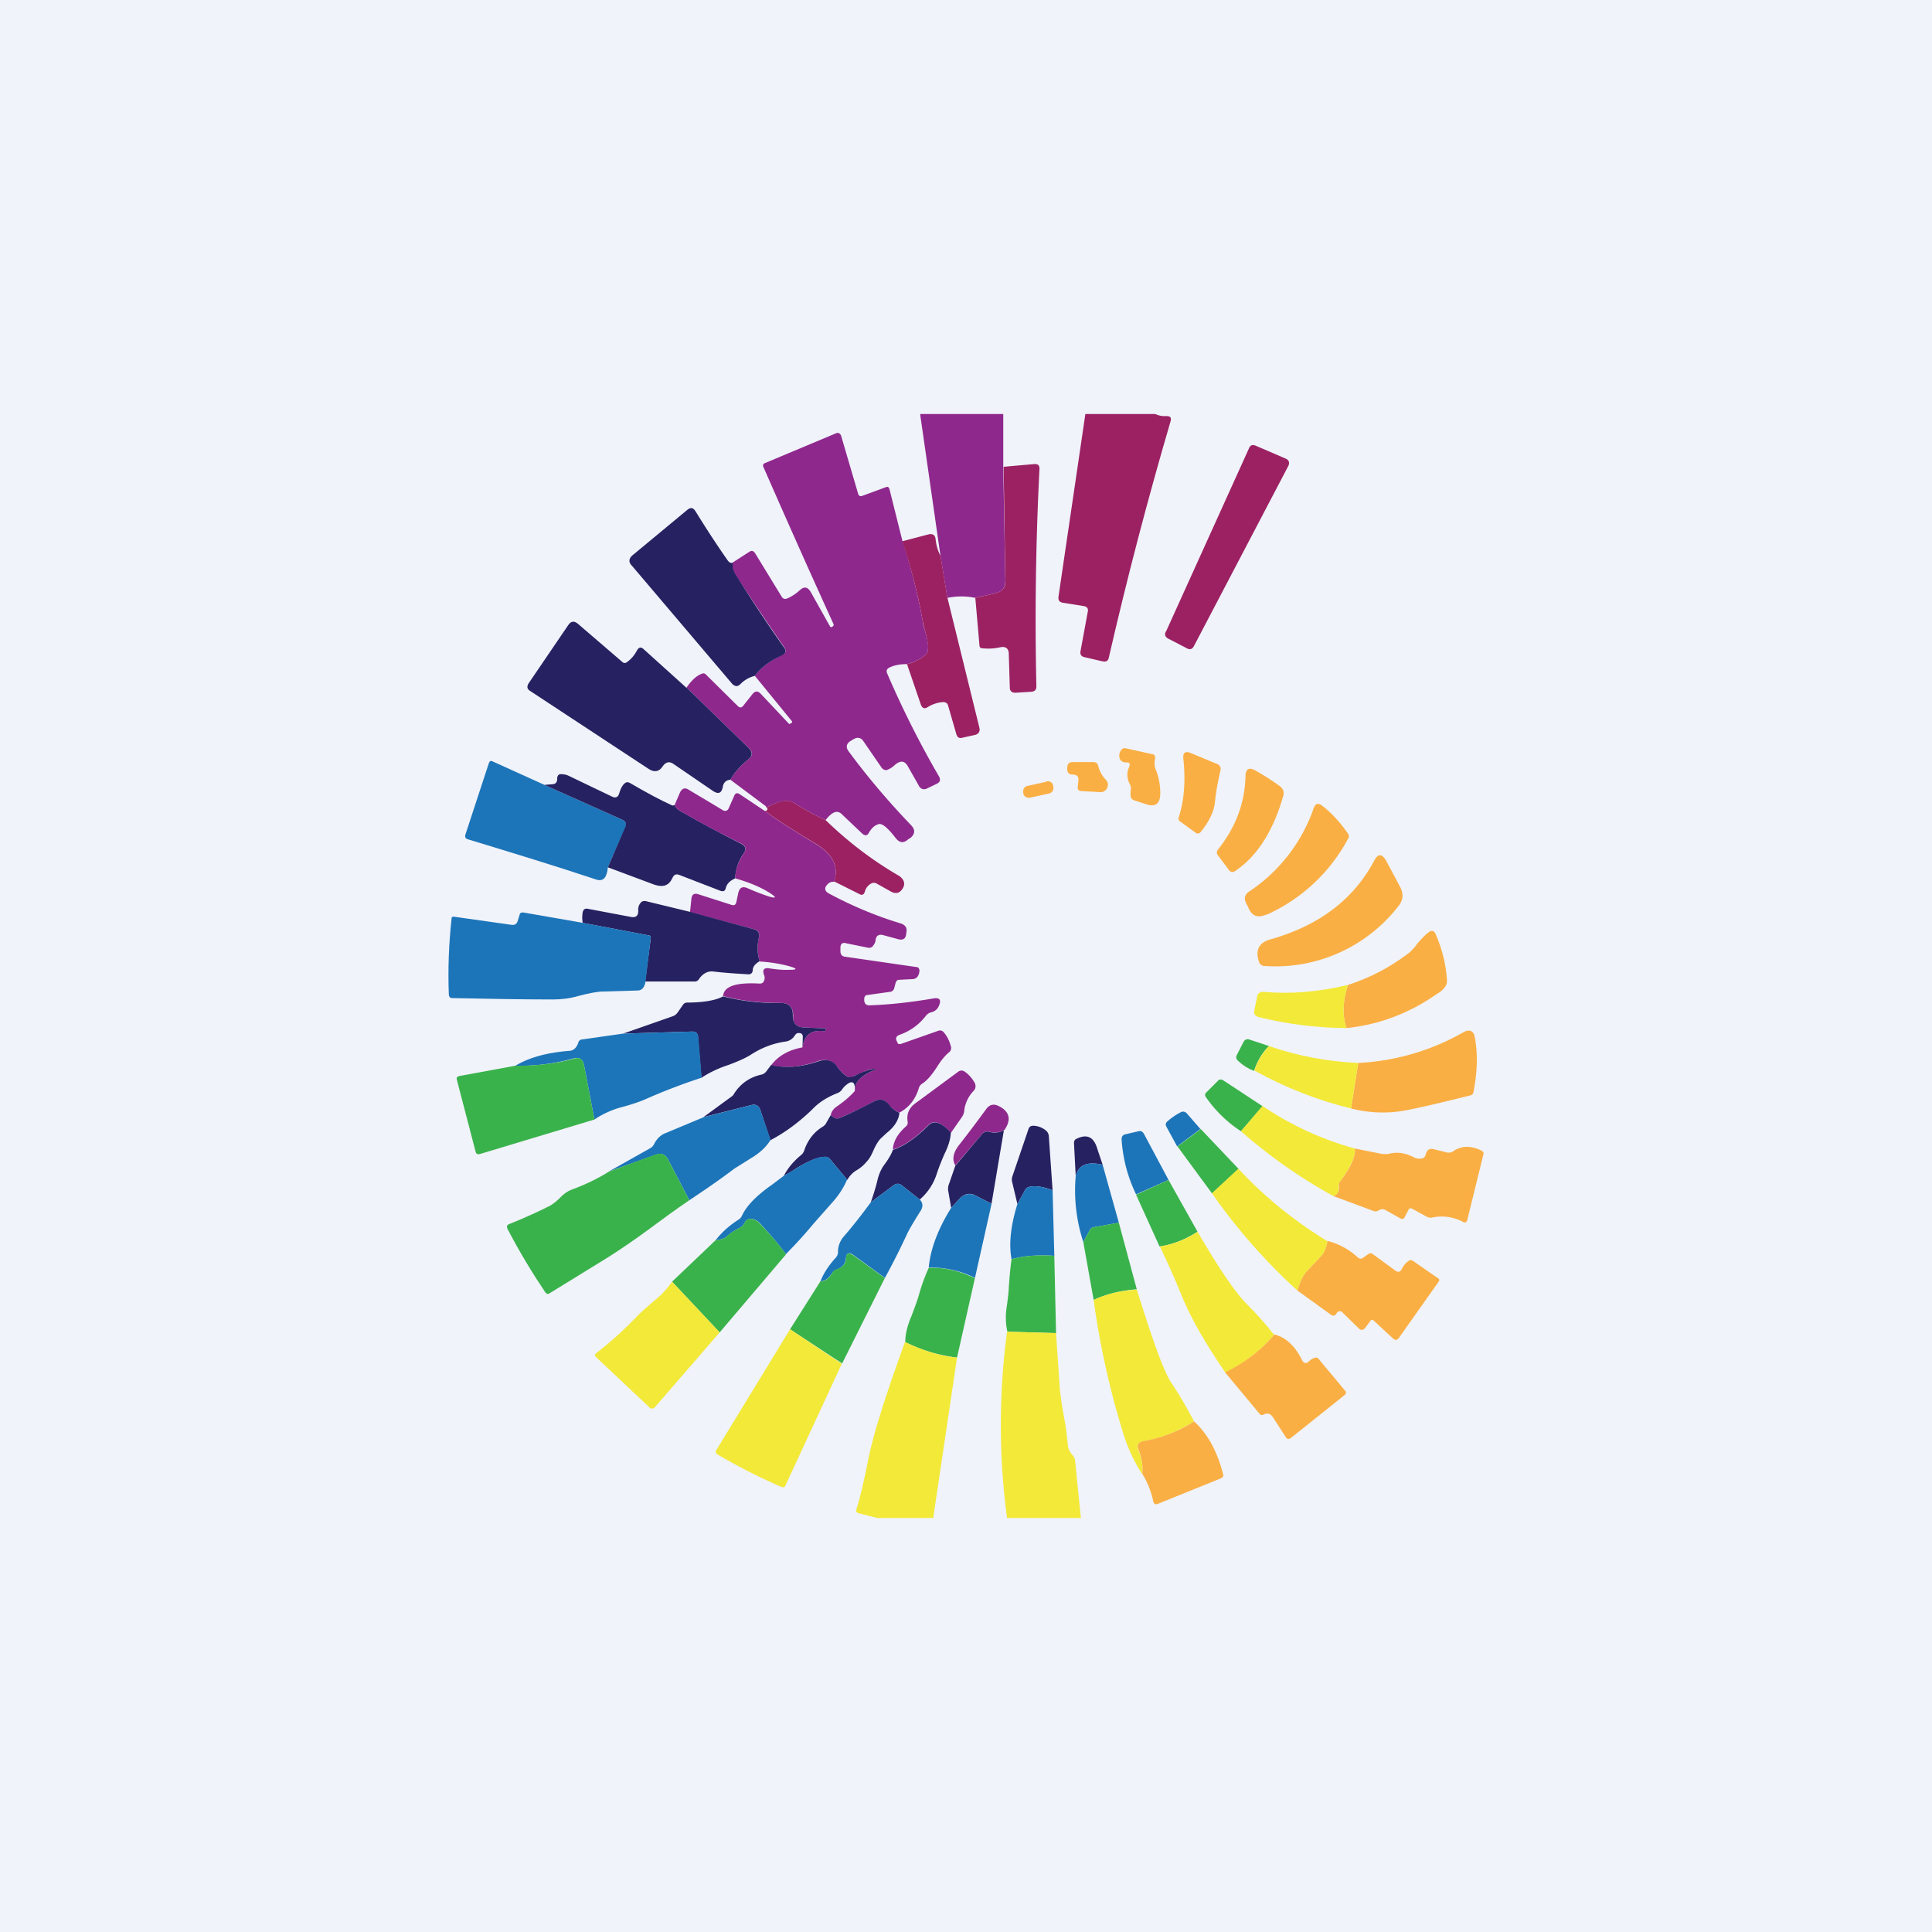 <!-- by TradingView --><svg width="56" height="56" viewBox="0 0 56 56" xmlns="http://www.w3.org/2000/svg"><path fill="#F0F3FA" d="M0 0h56v56H0z"/><path d="M26.67 12h2.41v1.53l.06 3.3c0 .2-.08.31-.27.36l-.6.14a1.96 1.96 0 0 0-.81 0l-.2-1.22-.59-4.11Z" fill="#8F288D"/><path d="M31.46 12h2.02c.11.05.22.07.33.06.11 0 .15.04.12.15-.66 2.25-1.26 4.54-1.79 6.85-.02.1-.08.13-.18.11l-.52-.12c-.1-.02-.14-.08-.12-.18l.21-1.14c.02-.09-.02-.14-.1-.16l-.63-.1c-.1-.02-.13-.08-.12-.17l.78-5.3Z" fill="#9C2163"/><path d="M26.16 15.69c.25.77.45 1.55.59 2.34 0 .06.03.16.07.28.07.24.1.42.07.56a.2.2 0 0 1-.09.13c-.16.13-.34.21-.52.25-.19 0-.36.03-.5.1-.08.04-.1.1-.06.18.43 1 .93 2 1.5 2.98.05.1.03.16-.07.21l-.25.12c-.12.07-.22.04-.28-.09l-.29-.51c-.1-.2-.23-.21-.4-.06a.65.65 0 0 1-.2.13c-.07.03-.12 0-.17-.05l-.53-.77c-.07-.11-.17-.13-.28-.07l-.1.06c-.12.08-.14.18-.05.3.53.72 1.13 1.43 1.8 2.13.13.13.13.25 0 .37l-.08.05c-.13.12-.25.1-.36-.04-.23-.3-.4-.44-.5-.4-.12.04-.2.12-.27.24-.05.1-.12.1-.2.03l-.59-.56c-.13-.13-.28-.07-.47.17-.29-.13-.6-.3-.92-.5-.16-.1-.43-.06-.8.14v-.01l-.01-.03-1.03-.77c.14-.24.32-.43.52-.59.13-.1.14-.21.01-.33l-1.8-1.75c.15-.22.3-.35.44-.4a.1.1 0 0 1 .12.02l.92.91c.06.06.11.06.16 0l.27-.34c.08-.1.16-.1.25 0l.8.85c.02.02.04.02.05 0l.04-.02c.01-.02.02-.03 0-.05l-1.07-1.31c.18-.24.44-.44.78-.6.12-.05.14-.13.07-.23-.48-.69-.94-1.38-1.4-2.08a.54.54 0 0 1-.1-.37l.48-.31c.07-.05.13-.04.18.04l.77 1.26c.04.06.09.07.15.05.14-.06.26-.14.37-.24.13-.12.23-.1.32.05l.56 1c.02.02.04.03.07 0 .03-.01.04-.04.03-.07a341.1 341.1 0 0 1-2.03-4.55c-.03-.05-.01-.1.05-.12l2.05-.86c.07-.03.12 0 .15.07l.49 1.67c.02.07.06.1.13.07l.68-.25c.05-.02.08 0 .1.05l.38 1.52Z" fill="#8F288D"/><path d="m33.8 18.3 2.4-5.3c.04-.1.1-.12.2-.08l.86.37c.1.04.13.12.08.22l-2.73 5.21c-.05.1-.12.12-.21.07l-.54-.28c-.09-.05-.11-.12-.07-.2ZM28.27 17.33l.6-.14c.19-.05.28-.17.27-.35l-.05-3.31.9-.08c.1 0 .14.04.14.14a85.9 85.9 0 0 0-.09 6.3c0 .1-.04.15-.14.16l-.47.03c-.1 0-.16-.05-.16-.15l-.03-.98c0-.15-.09-.22-.24-.19-.18.04-.35.05-.53.03-.05 0-.08-.03-.08-.09l-.12-1.37Z" fill="#9C2163"/><path d="M21.24 16.31c-.02.13.02.25.1.37.44.7.9 1.4 1.38 2.08.08.1.06.18-.06.24-.34.15-.6.35-.78.59a.88.88 0 0 0-.42.24c-.08.08-.15.07-.23 0l-2.92-3.44c-.1-.1-.08-.21.03-.3l1.58-1.31c.1-.08.17-.07.24.04.29.47.6.95.93 1.42.04.06.09.09.15.07Z" fill="#262261"/><path d="m27.26 16.1.2 1.22.93 3.78c.02.1-.02.17-.12.2l-.36.08c-.1.03-.16 0-.19-.1l-.24-.83c-.02-.07-.07-.1-.15-.1a.98.98 0 0 0-.43.14c-.1.07-.17.04-.21-.07l-.4-1.17c.17-.04.35-.12.51-.25a.2.2 0 0 0 .09-.13c.02-.14 0-.32-.07-.56a2.63 2.63 0 0 1-.07-.28c-.14-.8-.34-1.57-.6-2.34l.76-.2c.13-.03.2.02.21.15.02.18.07.34.14.47Z" fill="#9C2163"/><path d="m19.9 19.93 1.8 1.75c.12.12.12.23-.01.33-.2.16-.38.35-.52.59-.12.01-.2.08-.22.21-.03.18-.13.22-.28.12l-1.14-.78c-.12-.09-.23-.07-.32.06-.1.16-.25.19-.42.07l-3.42-2.25c-.1-.06-.1-.13-.05-.22l1.15-1.69c.08-.12.17-.13.28-.04l1.28 1.1c.05.05.1.05.16 0 .11-.08.2-.19.27-.32.05-.1.12-.12.2-.04l1.23 1.11Z" fill="#262261"/><path d="M32.64 22.1a.19.19 0 0 1-.13-.04.15.15 0 0 1-.06-.1.25.25 0 0 1 .05-.22.12.12 0 0 1 .13-.05l.77.17c.06.01.09.05.08.11V22a.53.53 0 0 0 .01.28c.1.24.15.5.14.77-.02.25-.14.34-.38.27l-.37-.12a.15.15 0 0 1-.11-.13v-.14a.27.27 0 0 0-.02-.2.54.54 0 0 1-.02-.5c.04-.1 0-.14-.09-.13ZM34.3 22c-.02-.19.06-.24.22-.17l.75.31c.1.04.13.12.1.22-.07.3-.12.57-.15.85-.02.3-.17.6-.42.91-.05.05-.1.05-.14.02l-.44-.32c-.06-.03-.07-.08-.05-.14.15-.47.2-1.03.13-1.69Z" fill="#FAAF44"/><path d="m15.78 22.75 2.26 1.01c.1.05.13.12.09.22l-.51 1.16c-.03.3-.13.41-.32.36-1.2-.4-2.45-.78-3.73-1.17-.08-.02-.1-.07-.08-.14l.68-2.07c.02-.06.06-.08.11-.05l1.5.68Z" fill="#1D75B9"/><path d="M31.16 22.46a.26.26 0 0 0-.08-.01c-.08 0-.13-.04-.14-.11a.29.29 0 0 1 0-.13c.01-.08.06-.12.15-.12h.6c.07 0 .12.03.14.1.04.17.12.3.22.41a.2.2 0 0 1 .04.24.2.2 0 0 1-.2.12l-.55-.03c-.08-.01-.11-.05-.1-.13l.02-.2c0-.08-.03-.12-.1-.14ZM35.3 24.63c.51-.64.78-1.34.8-2.11 0-.23.1-.3.3-.18.25.14.48.29.7.45.1.08.13.18.09.3-.3 1.04-.78 1.76-1.41 2.17-.06.03-.1.02-.15-.03l-.33-.44c-.04-.05-.04-.1 0-.16Z" fill="#FAAF44"/><path d="M19.56 23.32c.01.07.06.13.13.17.59.34 1.19.66 1.8.97.13.07.15.16.07.27-.16.23-.24.48-.25.73-.16.07-.24.16-.27.27-.02.1-.07.12-.16.09l-1.19-.46c-.1-.04-.16 0-.2.09-.1.22-.27.28-.53.19l-1.34-.5.5-1.16c.05-.1.02-.17-.08-.22l-2.26-1.01.25-.02c.08-.01.12-.06.12-.15 0-.1.04-.15.13-.14.08 0 .15.02.21.05l1.25.6c.1.05.18.02.21-.1.03-.1.07-.2.14-.27.05-.05.1-.06.16-.03.48.28.89.5 1.22.65.04.02.07 0 .1-.02Z" fill="#262261"/><path d="m30.33 22.66-.55.12a.16.16 0 0 0-.12.19V23c.02.08.1.14.2.12l.55-.12c.08-.02.14-.1.12-.19v-.03a.16.16 0 0 0-.2-.13Z" fill="#FAAF44"/><path d="M22.16 23.5c.32.24.82.56 1.48.96.5.3.68.66.54 1.1-.08-.01-.15.02-.2.08-.1.1-.07.2.05.26.67.36 1.36.65 2.09.87.13.05.18.13.15.27l-.01.07c-.02.1-.09.14-.2.12l-.48-.13c-.11-.02-.18.02-.2.14 0 .06-.03.12-.07.17a.14.14 0 0 1-.15.06l-.64-.13c-.1-.03-.16.02-.16.13v.1c0 .1.05.15.13.16l2.07.3c.05 0 .08.03.09.09 0 .06-.01.12-.05.18a.18.18 0 0 1-.14.08l-.4.02c-.05 0-.08.03-.1.09l-.04.15a.14.14 0 0 1-.13.11l-.64.09c-.07 0-.1.05-.1.12V29c.01.1.06.14.15.14.6-.02 1.21-.09 1.86-.2.17-.03.23.04.16.2a.31.31 0 0 1-.22.2.27.27 0 0 0-.16.1c-.2.26-.46.45-.78.56-.07.03-.1.08-.08.15l.03.06c.01.05.04.06.1.05l1.08-.38c.07-.03.14 0 .18.06.1.12.16.26.2.42 0 .05-.01.1-.06.14-.11.09-.23.23-.36.44-.15.23-.29.39-.42.47a.23.23 0 0 0-.1.14c-.1.32-.28.55-.56.7a.72.72 0 0 1-.3-.22c-.12-.17-.27-.2-.45-.1-.32.18-.65.33-.97.47-.06.02-.1.03-.15.01a.29.29 0 0 1-.12-.1.4.4 0 0 1 .15-.22c.22-.15.4-.3.55-.47-.02-.24.17-.44.55-.6.07-.03.07-.04 0-.04-.08 0-.22.05-.41.14l-.24.1a.17.17 0 0 1-.16-.04.97.97 0 0 1-.23-.23c-.14-.2-.32-.27-.56-.2-.5.18-.96.22-1.38.13.2-.27.51-.45.91-.52.05-.36.26-.52.63-.47.02 0 .03-.01.04-.04v-.04h-.01l-.63-.03c-.21-.01-.32-.13-.3-.34 0-.25-.12-.37-.38-.37-.6 0-1.15-.06-1.65-.2.02-.28.37-.4 1.06-.36.06 0 .1-.02.12-.07a.2.2 0 0 0 .01-.17c-.06-.16-.01-.23.16-.2.2.03.39.05.57.04.23 0 .24-.03.01-.1a4.2 4.2 0 0 0-.87-.14 1.32 1.32 0 0 1-.02-.71c.02-.12-.02-.19-.13-.22l-1.87-.5.04-.38c.01-.13.08-.18.2-.14l.97.31c.07.02.11 0 .13-.07l.06-.28c.04-.16.13-.2.28-.13.2.09.39.16.59.23.24.07.25.04.04-.1-.24-.15-.57-.3-1-.42 0-.25.1-.5.25-.73.08-.11.06-.2-.06-.27-.62-.31-1.23-.63-1.81-.97a.24.24 0 0 1-.13-.17l.15-.35c.06-.12.14-.15.25-.08l.97.58c.09.06.16.04.2-.06l.15-.34c.03-.08.09-.1.16-.05l.72.48Z" fill="#8F288D"/><path d="M23.93 23.77c.64.62 1.33 1.15 2.1 1.6a.4.4 0 0 1 .15.14c.04.08.04.16-.02.25-.08.13-.2.16-.34.08l-.41-.23a.16.16 0 0 0-.16 0 .37.37 0 0 0-.18.23c-.03.1-.09.12-.17.07l-.72-.36c.14-.43-.04-.79-.53-1.09-.67-.4-1.16-.72-1.49-.96h.05c.02-.01.04-.03.03-.06 0-.1 0-.1-.03-.03.37-.2.63-.25.8-.14.32.2.63.37.92.5Z" fill="#9C2163"/><path d="M36.7 26.51c-.25.11-.42.04-.52-.21a.48.48 0 0 0-.04-.08c-.1-.17-.07-.3.1-.4a4.78 4.78 0 0 0 1.84-2.4c.05-.13.13-.16.25-.06.29.22.53.5.74.8.04.06.04.1 0 .16a5 5 0 0 1-2.37 2.2ZM36.82 27.23c1.41-.4 2.4-1.15 3-2.26.12-.24.24-.24.37 0l.4.75c.1.2.08.38-.06.55A4.51 4.51 0 0 1 36.66 28a.17.17 0 0 1-.17-.13c-.11-.33 0-.55.33-.64Z" fill="#FAAF44"/><path d="m20 26.43 1.87.51c.1.03.15.1.13.22-.06.26-.05.5.02.7-.12.07-.19.15-.2.24 0 .1-.05.15-.15.14-.33-.02-.66-.04-.99-.08-.17-.02-.31.06-.42.22a.14.14 0 0 1-.12.07H18.7l.16-1.24c.01-.06-.01-.1-.07-.1l-1.9-.36a.89.89 0 0 1 0-.31c.02-.08.06-.11.14-.1l1.27.24c.14.02.2-.04.2-.18a.3.3 0 0 1 .06-.22c.04-.06.1-.07.16-.06l1.28.31Z" fill="#262261"/><path d="m16.9 26.75 1.89.36c.06 0 .08.04.07.1l-.15 1.25c-.03.16-.1.24-.21.25l-1.02.03c-.17 0-.41.05-.72.13-.24.07-.48.1-.73.1-.94 0-1.92-.02-2.93-.04-.05 0-.08-.03-.09-.09-.03-.75 0-1.49.08-2.22 0-.04.02-.05.06-.05l1.7.24c.07 0 .12-.02.15-.1l.06-.19c.01-.06.05-.08.12-.07l1.72.3Z" fill="#1D75B9"/><path d="M39.03 29.8c-.13-.37-.11-.79.04-1.25.62-.2 1.2-.5 1.73-.9.09-.06.19-.17.3-.32.12-.14.22-.24.3-.3.1-.08.17-.06.22.06.18.42.29.85.32 1.3.02.14-.06.26-.21.37l-.08.05c-.8.56-1.67.89-2.62.99Z" fill="#FAAF44"/><path d="M39.07 28.55c-.15.46-.17.88-.04 1.25-.9-.01-1.75-.12-2.55-.32-.1-.03-.15-.1-.12-.2l.08-.4c.02-.1.09-.14.2-.13.77.07 1.58 0 2.43-.2Z" fill="#F3E938"/><path d="M20.96 28.88c.5.13 1.04.2 1.65.19.26 0 .38.12.37.37 0 .21.1.33.31.34l.63.03h.01v.04c0 .03-.02.04-.04.04-.37-.05-.58.11-.63.47l.01-.3c0-.06-.02-.1-.07-.11-.07-.02-.12 0-.16.06a.37.37 0 0 1-.27.18c-.36.05-.7.18-1.02.39-.18.11-.4.2-.64.29a3.3 3.3 0 0 0-.78.37l-.1-1.19c0-.1-.06-.15-.17-.15l-2 .06 1.43-.5a.29.29 0 0 0 .15-.11l.16-.23a.14.14 0 0 1 .11-.06c.5 0 .85-.07 1.05-.18Z" fill="#262261"/><path d="M20.33 31.24c-.55.18-1.1.39-1.64.63-.14.06-.39.15-.74.24-.26.08-.5.19-.72.34l-.3-1.57c-.03-.18-.14-.25-.31-.2a5.7 5.7 0 0 1-1.68.21c.4-.24.92-.38 1.55-.43.13 0 .22-.09.27-.23a.12.12 0 0 1 .1-.1l1.2-.17 2-.06c.11 0 .17.05.18.15l.1 1.2Z" fill="#1D75B9"/><path d="m39.16 32.13.21-1.32a6.83 6.83 0 0 0 3.05-.89c.18-.1.3-.04.33.16.09.48.07 1-.04 1.57a.11.11 0 0 1-.09.1c-1 .25-1.66.4-1.96.45a3.7 3.7 0 0 1-1.5-.07Z" fill="#FAAF44"/><path d="M36.78 30.32c-.2.2-.34.44-.43.72a1.34 1.34 0 0 1-.47-.3c-.05-.04-.06-.1-.03-.16l.2-.39c.04-.06.09-.08.16-.06l.57.19Z" fill="#3AB24B"/><path d="M36.78 30.32c.84.29 1.7.45 2.59.49l-.21 1.32c-.97-.24-1.9-.6-2.8-1.1.08-.27.23-.5.42-.71Z" fill="#F3E938"/><path d="m17.23 32.45-3.32 1c-.07.02-.12-.01-.13-.09l-.54-2.07c-.01-.05 0-.08.07-.1l1.63-.3c.6.01 1.17-.06 1.68-.2.17-.06.28 0 .31.19l.3 1.57Z" fill="#3AB24B"/><path d="M24.78 31.62c0-.08 0-.14-.02-.19-.02-.06-.07-.07-.13-.05a.62.62 0 0 0-.23.21.3.3 0 0 1-.14.1c-.3.12-.53.27-.71.46-.39.38-.8.68-1.22.9l-.29-.87c-.04-.13-.13-.18-.26-.15l-1.39.35.82-.6a.19.19 0 0 0 .05-.05c.18-.3.45-.5.8-.58.06-.01.1-.04.14-.08l.15-.2c.42.1.88.06 1.38-.11.24-.08.43-.02.56.19.07.09.14.17.23.23.04.04.1.05.16.03.04 0 .12-.04.24-.1.2-.08.33-.12.4-.13.08 0 .08.01.01.04-.38.16-.57.36-.55.6Z" fill="#262261"/><path d="M27.56 32.84c-.27-.32-.5-.39-.66-.22-.36.36-.7.6-1.02.7.01-.23.14-.46.38-.67a.14.14 0 0 0 .05-.13c-.04-.23.04-.42.25-.56l1.22-.9c.06-.04.12-.04.18 0 .13.09.22.2.3.34.03.08.02.16-.04.22a1 1 0 0 0-.27.56c0 .07-.03.14-.07.2l-.32.46Z" fill="#8F288D"/><path d="m36.6 32.06-.63.73a3.69 3.69 0 0 1-1.01-.98c-.04-.05-.04-.1 0-.14l.34-.34c.04-.05.1-.05.15-.02l1.14.75Z" fill="#3AB24B"/><path d="M26.07 32.26c-.02.2-.14.4-.37.58l-.15.14c-.08.07-.16.2-.24.38-.06.14-.12.24-.18.3-.08.1-.18.19-.3.26a.74.74 0 0 0-.27.28l-.5-.6a.17.17 0 0 0-.13-.07c-.2 0-.49.11-.87.35-.15.1-.27.16-.34.2.12-.23.29-.43.5-.6a.29.29 0 0 0 .09-.13c.1-.3.28-.54.55-.7a.3.3 0 0 0 .1-.12l.12-.21c.04.04.08.07.13.09.04.02.09.01.14-.01.33-.14.65-.3.97-.47.18-.1.33-.07.46.1.07.1.17.17.3.23Z" fill="#262261"/><path d="M29.1 32.75a.52.52 0 0 1-.4.06.2.2 0 0 0-.24.07l-.77.9c-.1-.17-.06-.37.1-.58.3-.38.56-.73.8-1.06.1-.13.22-.15.36-.08.32.16.37.4.16.7Z" fill="#8F288D"/><path d="M22.33 33.05c-.12.19-.28.34-.48.47l-.56.35c-.42.32-.86.62-1.31.92l-.62-1.19c-.08-.14-.2-.19-.35-.13l-1.37.49 1.21-.68a.27.27 0 0 0 .11-.12c.08-.16.2-.27.34-.32l1.1-.46 1.38-.35c.13-.03.22.02.26.15l.3.87Z" fill="#1D75B9"/><path d="M36.6 32.06a9 9 0 0 0 2.67 1.23c.03.2-.1.5-.37.88l-.06.08a.2.2 0 0 0-.04.14c.02.14-.03.24-.15.28a15.13 15.13 0 0 1-2.68-1.88l.62-.73Z" fill="#F3E938"/><path d="m34.8 32.72-.68.51-.31-.57c-.03-.05-.03-.1.02-.15.11-.1.25-.2.41-.28.06-.02.1-.01.15.03l.4.46Z" fill="#1D75B9"/><path d="M27.56 32.84c-.01.19-.08.4-.18.6-.07.16-.15.35-.23.59-.09.28-.25.53-.49.74l-.53-.42c-.07-.05-.15-.05-.22 0l-.67.5c.08-.23.15-.45.2-.67.04-.15.1-.3.2-.43.11-.15.2-.3.24-.42.33-.11.67-.35 1.02-.7.17-.18.39-.1.66.2ZM30.51 34.5c-.26-.1-.49-.14-.67-.1a.18.18 0 0 0-.13.1l-.22.4-.15-.63a.3.3 0 0 1 0-.16l.47-1.38c.02-.07.07-.1.14-.1a.6.6 0 0 1 .38.15c.04.04.06.08.07.14l.11 1.58ZM29.1 32.75l-.36 2.14-.45-.23c-.18-.1-.34-.06-.48.09l-.24.26-.09-.52c0-.05 0-.1.02-.15l.19-.55.77-.91a.2.2 0 0 1 .23-.07c.14.04.28.02.42-.06Z" fill="#262261"/><path d="m34.8 32.72 1.1 1.16-.77.71-1-1.36.67-.5Z" fill="#3AB24B"/><path d="m33.87 34.2-.94.42a4.26 4.26 0 0 1-.42-1.6c0-.07.03-.12.1-.14l.39-.09c.07-.02.12.01.16.08l.71 1.33Z" fill="#1D75B9"/><path d="M31.96 33.76c-.44-.1-.7 0-.78.33l-.05-.96c0-.06.02-.1.07-.12.3-.15.5-.06.6.27l.16.48Z" fill="#262261"/><path d="M38.65 34.67c.12-.04.17-.14.16-.28-.01-.05 0-.1.03-.14l.06-.08c.28-.38.4-.68.37-.88l.8.16h.16c.25-.07.5-.04.76.1.06.03.13.04.2.03.07 0 .12-.05.14-.13.03-.12.1-.17.23-.14l.4.1c.06 0 .11 0 .16-.04.23-.16.5-.17.8-.03.07.03.1.08.07.15l-.46 1.87c-.02.07-.06.09-.12.06a1.3 1.3 0 0 0-.89-.13.23.23 0 0 1-.16-.02l-.42-.23c-.05-.03-.1-.02-.12.04l-.1.19c-.03.06-.07.08-.14.04l-.43-.24a.16.16 0 0 0-.16 0l-.06.03a.14.14 0 0 1-.12 0l-1.16-.43Z" fill="#FAAF44"/><path d="M19.98 34.79c-.4.27-.78.55-1.17.84-.41.3-.8.57-1.18.81l-1.69 1.04c-.05.04-.1.03-.14-.03-.37-.55-.74-1.16-1.09-1.83-.03-.07-.02-.11.05-.14.43-.17.82-.35 1.18-.53.07-.04.17-.11.28-.22.12-.13.23-.2.33-.24.41-.15.78-.33 1.1-.53l1.36-.5c.16-.05.27 0 .35.14l.62 1.19Z" fill="#3AB24B"/><path d="M24.55 34.2c-.1.23-.24.45-.44.67l-.53.6c-.24.29-.5.58-.8.88-.25-.33-.5-.62-.76-.9a.4.4 0 0 0-.23-.12c-.1-.01-.17.03-.21.12a.32.32 0 0 1-.16.15c-.14.07-.27.16-.38.26-.05.04-.14.07-.3.09.18-.23.4-.43.67-.6a.28.28 0 0 0 .1-.12c.13-.28.42-.58.88-.9l.33-.25.34-.2c.38-.24.67-.36.87-.35.05 0 .1.02.13.07l.5.6ZM31.96 33.76l.47 1.68-.72.13a.16.16 0 0 0-.12.08l-.19.35a4.8 4.8 0 0 1-.22-1.91c.08-.33.34-.43.78-.33Z" fill="#1D75B9"/><path d="M35.9 33.88c.74.8 1.6 1.5 2.58 2.1a1 1 0 0 1-.14.38l-.45.48c-.1.1-.18.25-.25.47a5.7 5.7 0 0 1-.03.1 16.89 16.89 0 0 1-2.48-2.82l.76-.71Z" fill="#F3E938"/><path d="m33.87 34.2.84 1.5c-.34.22-.7.37-1.1.43l-.68-1.5.94-.43Z" fill="#3AB24B"/><path d="M26.66 34.77c.1.1.1.22.01.35-.15.24-.28.45-.37.63a20.86 20.86 0 0 1-.65 1.29l-.91-.66c-.14-.1-.21-.06-.22.1-.02.16-.11.27-.3.33a.2.2 0 0 0-.1.09c-.1.15-.2.23-.34.24.1-.25.25-.47.44-.68a.27.27 0 0 0 .07-.14v-.08a.7.7 0 0 1 .15-.38c.29-.33.55-.67.8-1.01l.67-.5c.07-.05.15-.05.22 0l.53.42ZM30.51 34.5l.05 1.9c-.48-.03-.9 0-1.24.1-.08-.43-.03-.96.17-1.6l.22-.4a.18.18 0 0 1 .13-.1c.18-.04.4 0 .67.1ZM28.74 34.9l-.48 2.14a2.9 2.9 0 0 0-1.34-.3c.05-.54.27-1.12.65-1.73l.24-.26c.14-.15.3-.18.48-.09l.45.23Z" fill="#1D75B9"/><path d="m22.79 36.35-1.93 2.27-1.38-1.47 1.26-1.2c.16-.02.25-.05.3-.09.1-.1.24-.19.38-.26a.32.32 0 0 0 .16-.15c.04-.1.11-.13.2-.12a.4.4 0 0 1 .24.13c.26.27.51.56.77.9ZM32.43 35.44l.52 1.93c-.5.04-.91.15-1.25.31L31.4 36l.19-.35a.16.16 0 0 1 .12-.08l.72-.13Z" fill="#3AB24B"/><path d="M34.71 35.7c.62 1.07 1.1 1.77 1.42 2.09.25.25.52.54.8.9-.36.43-.83.8-1.41 1.1-.58-.85-1-1.58-1.25-2.19-.2-.5-.42-.99-.65-1.47.38-.06.75-.2 1.1-.43Z" fill="#F3E938"/><path d="M38.48 35.97c.32.08.62.24.88.48.05.04.1.05.16 0l.14-.1c.05-.03.09-.03.13 0l.67.49c.07.04.12.03.16-.04.05-.09.1-.17.18-.23.05-.05.1-.06.16-.02l.72.5c.04.02.05.06.02.1l-1.16 1.64c-.05.06-.1.06-.16.01l-.56-.52c-.04-.04-.08-.03-.1.01l-.15.2c-.06.07-.12.08-.19.01l-.46-.45c-.06-.06-.11-.06-.17 0l-.02.04c-.05.05-.1.06-.15.02l-.97-.7.03-.1c.07-.22.15-.37.25-.47l.45-.48a1 1 0 0 0 .14-.39Z" fill="#FAAF44"/><path d="m25.65 37.04-1.24 2.48-1.51-.99.88-1.39c.14 0 .25-.09.34-.24a.2.2 0 0 1 .1-.1c.19-.05.29-.16.3-.31 0-.17.08-.2.22-.1l.9.65ZM30.56 36.4l.05 2.24-1.41-.04a1.9 1.9 0 0 1-.03-.65c.05-.34.07-.55.07-.63.02-.27.04-.54.08-.82.35-.1.76-.13 1.24-.1ZM28.26 37.04l-.52 2.31c-.5-.06-1-.2-1.5-.45 0-.23.06-.47.17-.73.1-.26.19-.5.24-.69.07-.24.16-.49.27-.73.43-.02.88.08 1.34.3Z" fill="#3AB24B"/><path d="m19.48 37.15 1.38 1.47-1.87 2.16c-.06.06-.12.07-.18 0l-1.54-1.45c-.03-.03-.03-.06 0-.1.42-.32.8-.67 1.17-1.05.1-.11.28-.27.54-.49.2-.16.36-.34.5-.54ZM32.95 37.37c.45 1.46.78 2.37 1 2.71.23.34.45.72.66 1.12-.49.3-.97.5-1.46.57-.16.03-.21.12-.15.27.1.23.13.46.1.68a4.9 4.9 0 0 1-.55-1.2 24 24 0 0 1-.85-3.84c.34-.16.75-.27 1.25-.3ZM22.9 38.53l1.5 1-1.63 3.52c-.02.06-.06.07-.12.05a17.5 17.5 0 0 1-1.85-.94c-.06-.04-.07-.08-.03-.14l2.13-3.49ZM29.2 38.6l1.41.04.11 1.63c.02.17.05.42.11.74.07.37.1.65.12.84 0 .12.05.23.14.33.04.04.06.09.07.14l.17 1.68h-2.14c-.24-1.8-.24-3.59 0-5.4Z" fill="#F3E938"/><path d="M36.94 38.68c.32.08.59.32.8.74.05.1.12.12.21.03a.4.4 0 0 1 .15-.09.1.1 0 0 1 .13.04l.75.9c.05.05.04.1-.01.14l-1.54 1.23c-.07.06-.13.05-.17-.03l-.37-.57c-.07-.1-.16-.12-.26-.07-.05.03-.09.02-.12-.02l-1-1.2c.59-.29 1.06-.66 1.43-1.1Z" fill="#FAAF44"/><path d="M26.23 38.9c.5.24 1 .4 1.51.45L27.05 44h-1.62l-.55-.14c-.06-.02-.07-.05-.06-.1.1-.3.22-.81.36-1.52.13-.65.48-1.77 1.05-3.34Z" fill="#F3E938"/><path d="M34.61 41.2c.4.36.67.87.84 1.52.02.06 0 .1-.06.13l-1.83.74c-.07.03-.11 0-.13-.06a2.42 2.42 0 0 0-.32-.81c.02-.22-.01-.45-.1-.68-.07-.15-.02-.24.14-.27a3.9 3.9 0 0 0 1.46-.57Z" fill="#FAAF44"/></svg>